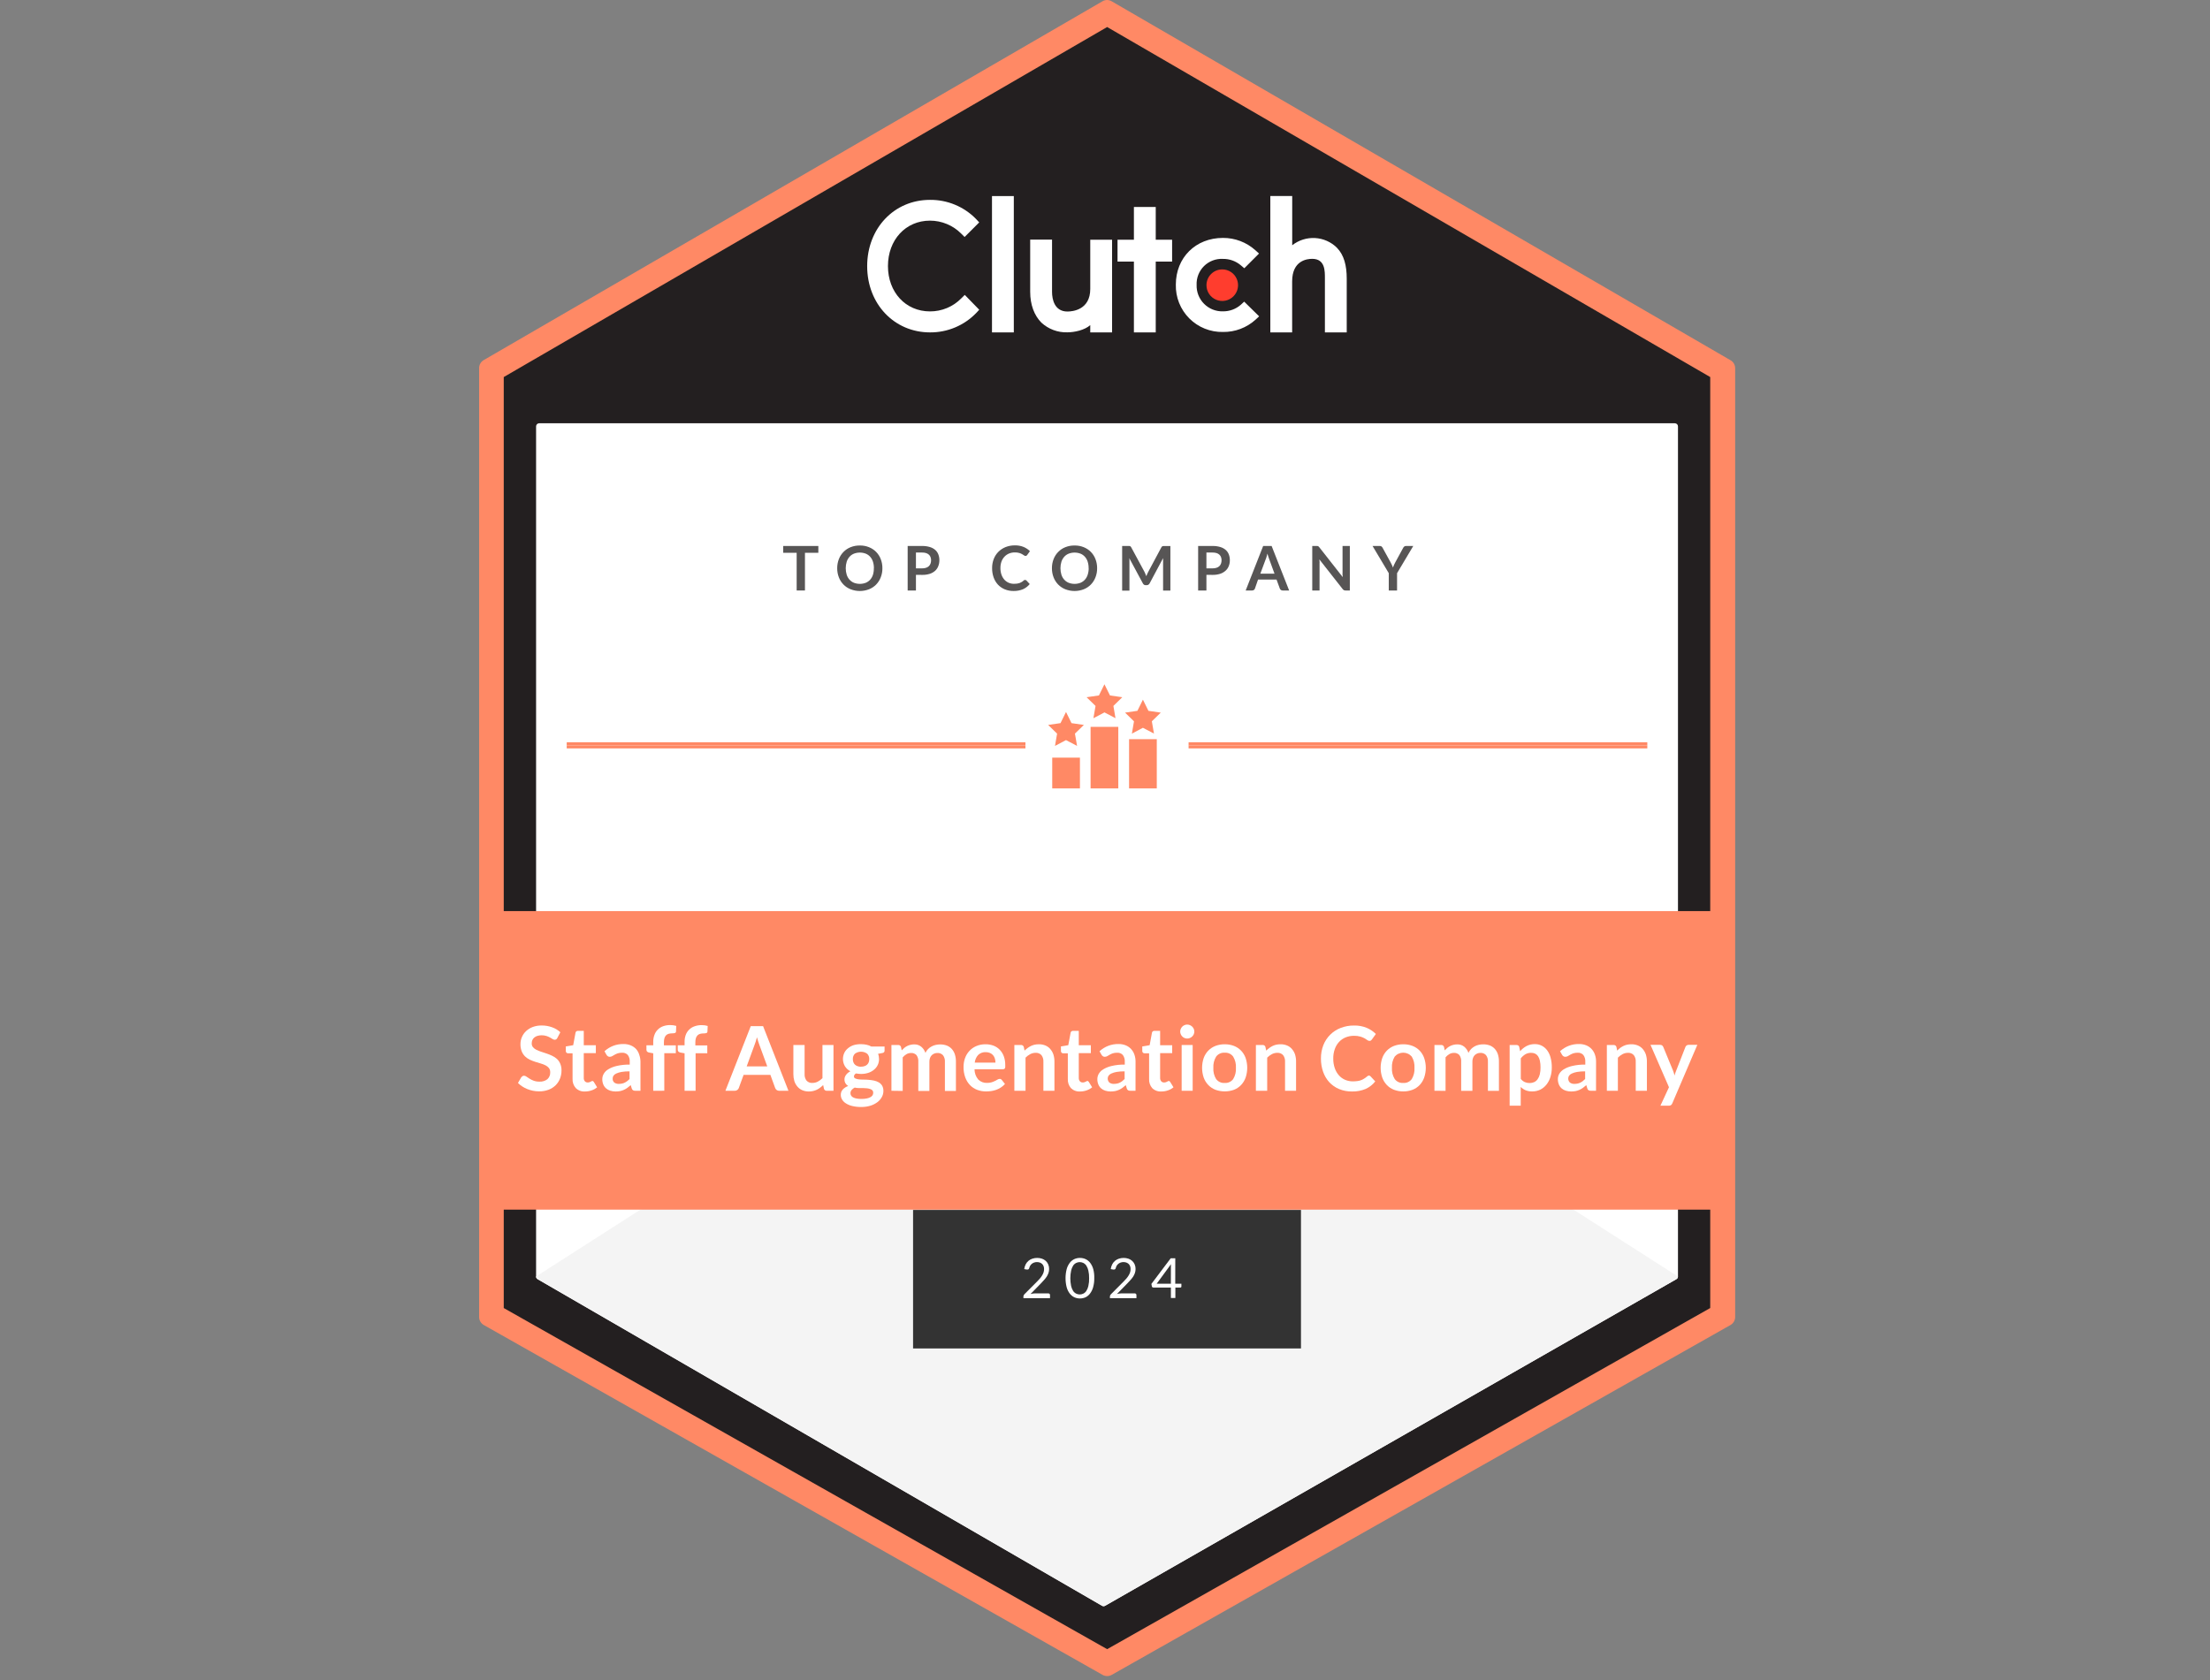 <svg width="284" height="216" viewBox="0 0 284 216" fill="none" xmlns="http://www.w3.org/2000/svg">
<rect x="0" y="0" width="284" height="216" fill="#808080" stroke="none"/>
<g clip-path="url(#clip0_8729_15349)">
<path d="M63.156 169.057V47.558L142.261 1.646L221.361 47.558V169.057L142.261 213.81L63.156 169.057Z" fill="#231F20"/>
<path d="M142.277 3.474L219.775 48.468V168.139L142.277 211.99L64.735 168.139V48.468L142.277 3.474ZM142.277 0C142.067 0 141.861 0.056 141.68 0.162L62.16 46.288C61.978 46.393 61.828 46.545 61.724 46.728C61.621 46.911 61.568 47.118 61.57 47.328V169.29C61.57 169.5 61.626 169.706 61.732 169.888C61.837 170.069 61.989 170.219 62.172 170.323L141.692 215.297C141.871 215.395 142.072 215.447 142.277 215.447C142.481 215.448 142.681 215.396 142.859 215.297L222.379 170.323C222.561 170.219 222.713 170.069 222.819 169.888C222.924 169.706 222.98 169.5 222.98 169.29V47.328C222.979 47.114 222.92 46.904 222.809 46.721C222.698 46.538 222.54 46.388 222.351 46.288L142.851 0.162C142.676 0.06 142.479 0.004 142.277 0Z" fill="#FF8965"/>
<path d="M69.278 54.41H215.235C215.34 54.41 215.44 54.452 215.515 54.526C215.589 54.6 215.631 54.7 215.631 54.805V164.088C215.63 164.157 215.612 164.225 215.577 164.284C215.542 164.344 215.493 164.394 215.433 164.428L142.013 206.415C141.953 206.45 141.885 206.468 141.816 206.468C141.746 206.468 141.678 206.45 141.618 206.415L69.088 164.428C69.029 164.394 68.979 164.344 68.944 164.284C68.909 164.225 68.891 164.157 68.891 164.088V54.805C68.891 54.702 68.931 54.602 69.004 54.528C69.076 54.455 69.175 54.412 69.278 54.41Z" fill="white"/>
<path d="M142.215 117.104L68.883 164.088C68.883 164.157 68.902 164.225 68.936 164.284C68.971 164.344 69.021 164.394 69.081 164.428L141.618 206.411C141.678 206.446 141.746 206.465 141.816 206.465C141.885 206.465 141.953 206.446 142.013 206.411L215.433 164.428C215.493 164.394 215.542 164.344 215.577 164.284C215.612 164.225 215.63 164.157 215.631 164.088L142.215 117.104Z" fill="#F4F4F4"/>
<path d="M222.175 117.116H62.344V155.491H222.175V117.116Z" fill="#FF8965"/>
<path d="M167.184 155.531H117.336V173.334H167.184V155.531Z" fill="#333333"/>
<path d="M127.477 25.201H130.282V42.727H127.477V25.201ZM140.105 37.145C140.105 39.827 137.846 40.045 137.173 40.045C135.5 40.045 135.195 38.462 135.195 37.525V30.799H132.386V37.513C132.386 39.174 132.908 40.547 133.822 41.469C134.726 42.306 135.922 42.755 137.153 42.719C138.083 42.719 139.401 42.43 140.105 41.789V42.727H142.91V30.815H140.105V37.145ZM148.52 26.606H145.715V30.815H143.61V33.628H145.715V42.727H148.52V33.628H150.624V30.815H148.52V26.606ZM159.463 39.166C158.826 39.728 158.004 40.032 157.156 40.021C156.707 40.034 156.26 39.954 155.842 39.788C155.425 39.621 155.046 39.37 154.729 39.051C154.412 38.733 154.164 38.352 153.999 37.934C153.835 37.516 153.758 37.068 153.774 36.619C153.755 36.172 153.831 35.726 153.995 35.309C154.159 34.893 154.408 34.516 154.726 34.201C155.045 33.887 155.426 33.643 155.844 33.484C156.262 33.325 156.709 33.256 157.156 33.28C158.005 33.267 158.83 33.566 159.474 34.118L159.902 34.482L161.793 32.591L161.322 32.164C160.178 31.138 158.693 30.574 157.156 30.582C153.651 30.582 151.103 33.11 151.103 36.587C151.083 37.389 151.225 38.187 151.521 38.932C151.818 39.678 152.263 40.355 152.828 40.924C153.394 41.493 154.069 41.941 154.813 42.241C155.557 42.542 156.354 42.688 157.156 42.672C158.704 42.696 160.203 42.13 161.35 41.089L161.809 40.662L159.886 38.775L159.463 39.166ZM171.81 31.848C171.055 31.102 170.054 30.658 168.994 30.599C167.935 30.54 166.891 30.87 166.058 31.527V25.197H163.245V42.727H166.05V36.172C166.05 33.485 167.957 33.272 168.625 33.272C170.303 33.272 170.259 34.854 170.259 35.788V42.727H173.064V35.804C173.064 34.142 172.716 32.769 171.802 31.848" fill="white"/>
<path d="M157.069 34.629C157.47 34.629 157.862 34.748 158.196 34.971C158.53 35.194 158.79 35.511 158.944 35.882C159.097 36.252 159.137 36.66 159.059 37.054C158.981 37.448 158.788 37.809 158.504 38.093C158.22 38.377 157.858 38.571 157.465 38.649C157.071 38.727 156.663 38.687 156.292 38.533C155.921 38.38 155.604 38.12 155.381 37.786C155.158 37.452 155.039 37.06 155.039 36.658C155.039 36.12 155.253 35.604 155.634 35.223C156.014 34.843 156.53 34.629 157.069 34.629Z" fill="#FF3D2E"/>
<path d="M123.547 38.336C123.022 38.874 122.394 39.302 121.7 39.593C121.006 39.884 120.261 40.032 119.508 40.029C116.383 40.029 114.108 37.572 114.108 34.201C114.108 30.831 116.383 28.362 119.508 28.362C120.256 28.362 120.997 28.51 121.688 28.798C122.379 29.086 123.005 29.508 123.532 30.04L123.959 30.463L125.834 28.588L125.439 28.16C124.668 27.368 123.745 26.741 122.725 26.317C121.705 25.892 120.609 25.68 119.504 25.692C114.899 25.692 111.438 29.351 111.438 34.213C111.438 39.075 114.919 42.727 119.508 42.727C120.614 42.736 121.71 42.52 122.73 42.093C123.75 41.666 124.673 41.036 125.442 40.243L125.838 39.815L123.979 37.908L123.547 38.336Z" fill="white"/>
<path d="M131.776 95.808H72.828V96.203H131.776V95.808Z" fill="#FF8965"/>
<path d="M131.776 95.412H72.828V95.808H131.776V95.412Z" fill="#FF8965"/>
<path d="M211.69 95.808H152.742V96.203H211.69V95.808Z" fill="#FF8965"/>
<path d="M211.69 95.412H152.742V95.808H211.69V95.412Z" fill="#FF8965"/>
<path d="M137.698 92.955L139.285 93.185L138.137 94.3L138.41 95.879L136.99 95.135L135.574 95.883L135.843 94.304L134.695 93.185L136.282 92.955L136.99 91.519L137.698 92.955Z" fill="#FF8965"/>
<path d="M138.779 97.39H135.219V101.346H138.779V97.39Z" fill="#FF8965"/>
<path d="M147.581 91.373L149.167 91.602L148.02 92.718L148.293 94.296L146.873 93.553L145.456 94.3L145.725 92.722L144.578 91.602L146.165 91.373L146.873 89.937L147.581 91.373Z" fill="#FF8965"/>
<path d="M148.654 95.016H145.094V101.346H148.654V95.016Z" fill="#FF8965"/>
<path d="M142.64 89.395L144.222 89.624L143.079 90.74L143.348 92.318L141.931 91.575L140.511 92.322L140.784 90.744L139.633 89.624L141.219 89.395L141.927 87.959L142.64 89.395Z" fill="#FF8965"/>
<path d="M143.709 93.434H140.148V101.346H143.709V93.434Z" fill="#FF8965"/>
<path d="M105.162 70.183V71.058H103.442V75.904H102.377V71.058H100.648V70.183H105.162Z" fill="#575555"/>
<path d="M113.394 73.044C113.399 73.441 113.328 73.836 113.184 74.207C113.053 74.553 112.852 74.87 112.595 75.136C112.336 75.401 112.024 75.608 111.681 75.746C110.917 76.043 110.07 76.043 109.307 75.746C108.962 75.609 108.649 75.402 108.389 75.136C108.13 74.87 107.928 74.554 107.796 74.207C107.653 73.836 107.582 73.441 107.586 73.044C107.583 72.645 107.654 72.249 107.796 71.876C107.93 71.531 108.131 71.216 108.389 70.951C108.649 70.684 108.961 70.475 109.307 70.338C109.684 70.188 110.088 70.114 110.494 70.12C110.9 70.113 111.304 70.188 111.681 70.341C112.024 70.479 112.336 70.686 112.594 70.95C112.853 71.215 113.054 71.53 113.184 71.876C113.328 72.249 113.399 72.645 113.394 73.044ZM112.302 73.044C112.307 72.757 112.265 72.471 112.179 72.197C112.105 71.963 111.983 71.747 111.819 71.564C111.664 71.39 111.47 71.255 111.253 71.168C110.767 70.984 110.229 70.984 109.742 71.168C109.525 71.255 109.33 71.39 109.173 71.564C109.009 71.748 108.886 71.963 108.809 72.197C108.64 72.747 108.64 73.336 108.809 73.886C108.885 74.12 109.009 74.336 109.173 74.519C109.331 74.692 109.525 74.827 109.742 74.915C110.229 75.099 110.767 75.099 111.253 74.915C111.469 74.826 111.662 74.691 111.819 74.519C111.983 74.337 112.106 74.121 112.179 73.886C112.262 73.613 112.301 73.329 112.294 73.044H112.302Z" fill="#575555"/>
<path d="M117.705 73.89V75.904H116.641V70.183H118.504C118.84 70.176 119.175 70.221 119.497 70.318C119.752 70.392 119.988 70.52 120.189 70.694C120.367 70.851 120.502 71.049 120.585 71.271C120.675 71.506 120.719 71.756 120.716 72.007C120.72 72.267 120.673 72.525 120.577 72.767C120.494 72.994 120.358 73.199 120.181 73.364C119.98 73.542 119.745 73.677 119.489 73.76C119.174 73.857 118.846 73.904 118.516 73.898L117.705 73.89ZM117.705 73.059H118.496C118.669 73.064 118.842 73.038 119.006 72.984C119.141 72.943 119.264 72.871 119.366 72.775C119.463 72.682 119.536 72.568 119.58 72.442C119.629 72.302 119.653 72.155 119.651 72.007C119.651 71.872 119.627 71.738 119.58 71.611C119.536 71.49 119.462 71.381 119.366 71.295C119.262 71.202 119.14 71.134 119.006 71.093C118.841 71.044 118.669 71.021 118.496 71.026H117.705V73.059Z" fill="#575555"/>
<path d="M131.757 74.555C131.786 74.554 131.814 74.559 131.84 74.571C131.866 74.583 131.889 74.6 131.908 74.622L132.327 75.077C132.098 75.361 131.805 75.587 131.473 75.738C131.085 75.898 130.669 75.977 130.25 75.967C129.858 75.972 129.469 75.898 129.107 75.75C128.778 75.611 128.481 75.404 128.236 75.144C127.993 74.876 127.806 74.561 127.686 74.219C127.552 73.838 127.487 73.436 127.493 73.032C127.487 72.626 127.56 72.223 127.706 71.845C127.842 71.5 128.046 71.186 128.308 70.923C128.573 70.661 128.89 70.455 129.237 70.318C129.616 70.172 130.019 70.1 130.424 70.104C130.806 70.096 131.185 70.165 131.54 70.306C131.843 70.434 132.12 70.618 132.355 70.848L131.999 71.342C131.978 71.375 131.951 71.403 131.92 71.425C131.878 71.451 131.83 71.463 131.781 71.461C131.713 71.458 131.648 71.433 131.595 71.39C131.518 71.333 131.438 71.282 131.354 71.236C131.237 71.172 131.114 71.12 130.986 71.081C130.801 71.029 130.609 71.005 130.416 71.01C130.163 71.008 129.912 71.055 129.676 71.148C129.457 71.238 129.258 71.373 129.095 71.544C128.921 71.726 128.786 71.941 128.699 72.177C128.604 72.448 128.557 72.733 128.561 73.02C128.557 73.312 128.604 73.602 128.699 73.878C128.781 74.111 128.906 74.326 129.067 74.511C129.221 74.68 129.408 74.815 129.617 74.907C129.832 74.999 130.064 75.046 130.298 75.045C130.43 75.046 130.562 75.038 130.693 75.022C130.803 75.006 130.912 74.981 131.018 74.947C131.116 74.911 131.21 74.866 131.298 74.812C131.392 74.755 131.479 74.689 131.56 74.614L131.643 74.555C131.68 74.547 131.72 74.547 131.757 74.555Z" fill="#575555"/>
<path d="M140.988 73.044C140.993 73.441 140.922 73.836 140.778 74.207C140.647 74.553 140.446 74.87 140.188 75.136C139.929 75.401 139.618 75.608 139.275 75.746C138.511 76.043 137.664 76.043 136.901 75.746C136.555 75.609 136.243 75.402 135.983 75.136C135.724 74.87 135.522 74.554 135.39 74.207C135.247 73.836 135.176 73.441 135.18 73.044C135.177 72.645 135.248 72.249 135.39 71.876C135.523 71.531 135.725 71.216 135.983 70.951C136.243 70.684 136.555 70.475 136.901 70.338C137.278 70.188 137.682 70.114 138.088 70.12C138.494 70.113 138.898 70.188 139.275 70.341C139.618 70.479 139.929 70.686 140.188 70.95C140.447 71.215 140.648 71.53 140.778 71.876C140.921 72.249 140.992 72.645 140.988 73.044ZM139.896 73.044C139.901 72.757 139.859 72.471 139.773 72.197C139.699 71.963 139.576 71.747 139.413 71.564C139.257 71.39 139.064 71.255 138.847 71.168C138.36 70.984 137.823 70.984 137.336 71.168C137.118 71.255 136.924 71.39 136.766 71.564C136.603 71.748 136.479 71.963 136.402 72.197C136.233 72.747 136.233 73.336 136.402 73.886C136.478 74.12 136.602 74.336 136.766 74.519C136.925 74.692 137.119 74.827 137.336 74.915C137.823 75.099 138.36 75.099 138.847 74.915C139.063 74.826 139.256 74.691 139.413 74.519C139.577 74.337 139.7 74.121 139.773 73.886C139.862 73.614 139.906 73.33 139.904 73.044H139.896Z" fill="#575555"/>
<path d="M147.198 73.791C147.234 73.882 147.273 73.973 147.309 74.068C147.348 73.973 147.384 73.878 147.423 73.787C147.463 73.696 147.507 73.605 147.55 73.522L149.243 70.357C149.262 70.323 149.284 70.291 149.311 70.262C149.33 70.238 149.356 70.221 149.386 70.211C149.414 70.198 149.445 70.192 149.477 70.191H150.403V75.912H149.465V72.217C149.465 72.145 149.465 72.07 149.465 71.991C149.465 71.912 149.465 71.825 149.465 71.742L147.736 74.986C147.7 75.055 147.647 75.114 147.582 75.156C147.516 75.199 147.439 75.221 147.36 75.219H147.214C147.147 75.219 147.082 75.201 147.024 75.168C146.959 75.125 146.906 75.067 146.87 74.998L145.117 71.742C145.117 71.829 145.137 71.912 145.141 71.995C145.145 72.078 145.141 72.157 145.141 72.229V75.924H144.203V70.183H145.129C145.162 70.183 145.194 70.19 145.224 70.203C145.253 70.213 145.279 70.231 145.299 70.254C145.326 70.282 145.349 70.314 145.366 70.349L147.075 73.514C147.121 73.604 147.162 73.697 147.198 73.791Z" fill="#575555"/>
<path d="M155.033 73.89V75.904H153.969V70.183H155.832C156.168 70.176 156.503 70.221 156.825 70.318C157.08 70.392 157.316 70.52 157.517 70.694C157.695 70.851 157.831 71.049 157.913 71.271C158.003 71.506 158.047 71.756 158.044 72.007C158.048 72.267 158.001 72.525 157.905 72.767C157.816 72.996 157.674 73.201 157.49 73.364C157.289 73.542 157.053 73.677 156.797 73.76C156.482 73.857 156.154 73.904 155.824 73.898L155.033 73.89ZM155.033 73.059H155.824C155.997 73.064 156.17 73.038 156.335 72.984C156.469 72.943 156.592 72.871 156.695 72.775C156.791 72.682 156.864 72.568 156.908 72.442C156.957 72.302 156.981 72.155 156.979 72.007C156.979 71.872 156.955 71.738 156.908 71.611C156.864 71.49 156.791 71.381 156.695 71.295C156.591 71.202 156.468 71.134 156.335 71.093C156.169 71.044 155.997 71.021 155.824 71.026H155.033V73.059Z" fill="#575555"/>
<path d="M165.664 75.904H164.826C164.744 75.907 164.665 75.882 164.6 75.833C164.542 75.789 164.497 75.73 164.47 75.663L164.042 74.496H161.669L161.265 75.663C161.24 75.728 161.197 75.785 161.142 75.829C161.076 75.879 160.996 75.905 160.913 75.904H160.078L162.325 70.183H163.413L165.664 75.904ZM161.961 73.744H163.785L163.089 71.841C163.057 71.754 163.022 71.655 162.986 71.54C162.95 71.425 162.911 71.303 162.871 71.168C162.836 71.303 162.8 71.425 162.764 71.564C162.729 71.702 162.693 71.781 162.658 71.869L161.961 73.744Z" fill="#575555"/>
<path d="M169.305 70.187C169.335 70.191 169.365 70.199 169.392 70.211C169.418 70.225 169.442 70.243 169.464 70.262C169.493 70.29 169.519 70.321 169.543 70.353L172.546 74.179C172.546 74.084 172.546 73.993 172.526 73.906C172.506 73.819 172.526 73.736 172.526 73.661V70.183H173.463V75.904H172.913C172.842 75.905 172.77 75.891 172.704 75.864C172.64 75.829 172.585 75.78 172.542 75.722L169.551 71.912C169.551 71.995 169.551 72.078 169.57 72.161C169.59 72.244 169.57 72.32 169.57 72.391V75.904H168.633V70.183H169.309L169.305 70.187Z" fill="#575555"/>
<path d="M179.532 73.68V75.904H178.468V73.68L176.383 70.183H177.32C177.4 70.178 177.479 70.202 177.542 70.251C177.598 70.297 177.644 70.355 177.676 70.421L178.725 72.332C178.783 72.435 178.836 72.542 178.883 72.652C178.931 72.755 178.97 72.854 179.006 72.953C179.041 72.85 179.081 72.751 179.124 72.648C179.168 72.545 179.219 72.442 179.279 72.332L180.319 70.421C180.352 70.359 180.397 70.304 180.45 70.258C180.512 70.207 180.591 70.18 180.671 70.183H181.613L179.532 73.68Z" fill="#575555"/>
<path d="M71.623 133.423C71.591 133.495 71.54 133.557 71.476 133.601C71.417 133.638 71.348 133.656 71.278 133.653C71.186 133.648 71.097 133.618 71.021 133.566L70.685 133.368C70.539 133.288 70.385 133.221 70.226 133.17C70.027 133.106 69.818 133.076 69.609 133.079C69.42 133.076 69.232 133.103 69.051 133.158C68.907 133.204 68.772 133.276 68.655 133.372C68.547 133.459 68.463 133.572 68.41 133.7C68.355 133.834 68.328 133.979 68.331 134.124C68.323 134.3 68.381 134.474 68.493 134.61C68.612 134.749 68.759 134.863 68.924 134.943C69.123 135.042 69.329 135.126 69.541 135.192C69.771 135.263 70.004 135.342 70.242 135.425C70.483 135.504 70.718 135.599 70.946 135.71C71.169 135.811 71.376 135.944 71.559 136.106C71.743 136.279 71.89 136.487 71.99 136.719C72.108 136.996 72.165 137.296 72.157 137.597C72.16 137.957 72.094 138.314 71.963 138.649C71.837 138.97 71.646 139.261 71.401 139.504C71.143 139.755 70.836 139.95 70.499 140.078C70.108 140.223 69.693 140.294 69.276 140.287C69.011 140.288 68.746 140.261 68.485 140.208C68.232 140.157 67.985 140.083 67.745 139.987C67.524 139.897 67.312 139.785 67.112 139.654C66.912 139.527 66.728 139.377 66.562 139.207L66.994 138.467C67.037 138.415 67.09 138.369 67.148 138.333C67.207 138.296 67.276 138.277 67.346 138.278C67.459 138.284 67.566 138.326 67.654 138.396C67.765 138.475 67.897 138.562 68.05 138.657C68.219 138.762 68.398 138.849 68.584 138.919C68.82 139.003 69.07 139.043 69.32 139.037C69.688 139.06 70.052 138.949 70.345 138.725C70.467 138.611 70.562 138.471 70.625 138.316C70.687 138.161 70.714 137.994 70.705 137.827C70.712 137.635 70.655 137.447 70.543 137.292C70.424 137.147 70.275 137.028 70.107 136.944C69.911 136.845 69.706 136.765 69.494 136.707C69.265 136.644 69.031 136.572 68.794 136.493C68.555 136.418 68.321 136.326 68.094 136.22C67.868 136.115 67.66 135.973 67.48 135.801C67.294 135.618 67.147 135.398 67.049 135.156C66.93 134.851 66.873 134.526 66.883 134.199C66.883 133.895 66.945 133.595 67.065 133.317C67.186 133.029 67.365 132.769 67.591 132.553C67.839 132.322 68.129 132.141 68.446 132.019C68.814 131.882 69.204 131.815 69.597 131.821C70.058 131.815 70.516 131.893 70.95 132.051C71.343 132.187 71.703 132.406 72.006 132.691L71.623 133.423Z" fill="white"/>
<path d="M75.181 140.303C74.963 140.319 74.745 140.288 74.54 140.213C74.336 140.138 74.149 140.02 73.994 139.868C73.704 139.543 73.555 139.116 73.578 138.681V135.393H72.993C72.92 135.395 72.849 135.368 72.795 135.318C72.766 135.29 72.743 135.255 72.729 135.217C72.714 135.179 72.709 135.137 72.712 135.097V134.511L73.661 134.353L73.958 132.747C73.971 132.676 74.009 132.613 74.065 132.569C74.127 132.527 74.2 132.506 74.275 132.509H75.018V134.361H76.569V135.37H75.018V138.558C75.009 138.714 75.059 138.868 75.157 138.99C75.203 139.041 75.26 139.081 75.323 139.108C75.387 139.135 75.456 139.147 75.525 139.144C75.6 139.147 75.675 139.136 75.746 139.112C75.799 139.094 75.85 139.073 75.901 139.049L76.019 138.982C76.05 138.962 76.086 138.951 76.122 138.95C76.159 138.95 76.195 138.961 76.225 138.982C76.259 139.009 76.288 139.041 76.312 139.077L76.735 139.765C76.525 139.941 76.284 140.076 76.023 140.161C75.752 140.255 75.467 140.303 75.181 140.303Z" fill="white"/>
<path d="M82.305 140.212H81.668C81.56 140.218 81.452 140.197 81.355 140.149C81.268 140.094 81.205 140.008 81.181 139.908L81.054 139.488C80.914 139.613 80.768 139.731 80.615 139.84C80.477 139.94 80.328 140.024 80.172 140.093C80.016 140.164 79.853 140.218 79.685 140.252C79.496 140.286 79.304 140.303 79.112 140.303C78.878 140.305 78.646 140.27 78.423 140.2C78.223 140.14 78.038 140.038 77.881 139.9C77.726 139.761 77.604 139.59 77.525 139.397C77.437 139.176 77.394 138.939 77.399 138.701C77.401 138.47 77.463 138.244 77.577 138.044C77.716 137.8 77.916 137.597 78.158 137.455C78.495 137.255 78.861 137.11 79.242 137.023C79.793 136.895 80.358 136.837 80.924 136.849V136.489C80.948 136.175 80.86 135.862 80.674 135.607C80.582 135.509 80.468 135.433 80.342 135.383C80.216 135.334 80.081 135.313 79.947 135.322C79.752 135.318 79.559 135.345 79.373 135.401C79.236 135.451 79.104 135.511 78.977 135.583L78.665 135.765C78.569 135.818 78.461 135.845 78.352 135.845C78.263 135.848 78.175 135.822 78.103 135.769C78.036 135.721 77.979 135.659 77.937 135.587L77.68 135.132C78.346 134.518 79.223 134.185 80.129 134.203C80.444 134.198 80.757 134.256 81.05 134.373C81.316 134.481 81.555 134.646 81.751 134.855C81.932 135.064 82.067 135.31 82.146 135.575C82.251 135.869 82.304 136.178 82.305 136.489V140.212ZM79.535 139.326C79.668 139.327 79.801 139.314 79.931 139.286C80.051 139.264 80.166 139.224 80.275 139.168C80.388 139.116 80.494 139.051 80.591 138.974C80.702 138.892 80.805 138.801 80.9 138.701V137.716C80.553 137.71 80.206 137.735 79.864 137.791C79.633 137.83 79.409 137.898 79.195 137.993C79.051 138.053 78.926 138.151 78.835 138.278C78.767 138.383 78.731 138.505 78.732 138.63C78.722 138.73 78.737 138.831 78.775 138.924C78.812 139.017 78.873 139.099 78.95 139.164C79.126 139.284 79.338 139.342 79.551 139.326H79.535Z" fill="white"/>
<path d="M83.945 140.212V135.394L83.435 135.303C83.338 135.29 83.246 135.25 83.17 135.188C83.136 135.158 83.11 135.12 83.093 135.079C83.075 135.037 83.068 134.992 83.071 134.946V134.369H83.945V133.934C83.94 133.625 83.993 133.318 84.1 133.028C84.192 132.77 84.34 132.536 84.535 132.343C84.732 132.151 84.968 132.004 85.227 131.912C85.522 131.81 85.833 131.76 86.145 131.766C86.401 131.764 86.655 131.8 86.901 131.872L86.873 132.585C86.874 132.631 86.86 132.677 86.832 132.715C86.804 132.752 86.764 132.779 86.719 132.79C86.61 132.819 86.498 132.832 86.386 132.83C86.234 132.828 86.082 132.847 85.935 132.885C85.808 132.917 85.692 132.983 85.599 133.075C85.502 133.175 85.43 133.298 85.389 133.431C85.338 133.608 85.314 133.793 85.318 133.977V134.373H86.849V135.382H85.366V140.208L83.945 140.212Z" fill="white"/>
<path d="M87.973 140.212V135.394L87.462 135.303C87.364 135.29 87.271 135.25 87.193 135.188C87.159 135.158 87.133 135.12 87.116 135.079C87.099 135.037 87.091 134.992 87.094 134.946V134.369H87.973V133.934C87.968 133.625 88.019 133.318 88.123 133.028C88.218 132.769 88.37 132.535 88.568 132.343C88.766 132.151 89.005 132.007 89.266 131.92C89.561 131.818 89.872 131.768 90.184 131.774C90.441 131.771 90.697 131.807 90.944 131.88L90.912 132.592C90.914 132.639 90.899 132.685 90.871 132.722C90.843 132.76 90.803 132.787 90.758 132.798C90.65 132.827 90.538 132.84 90.425 132.838C90.273 132.836 90.122 132.855 89.975 132.893C89.848 132.927 89.732 132.992 89.638 133.083C89.542 133.184 89.471 133.306 89.429 133.439C89.377 133.616 89.353 133.801 89.357 133.985V134.381H90.892V135.39H89.389V140.216L87.973 140.212Z" fill="white"/>
<path d="M101.321 140.212H100.134C100.015 140.216 99.898 140.18 99.802 140.109C99.719 140.044 99.655 139.958 99.616 139.86L98.999 138.167H95.557L94.94 139.86C94.903 139.956 94.84 140.04 94.758 140.101C94.663 140.175 94.546 140.214 94.425 140.212H93.219L96.479 131.904H98.061L101.321 140.212ZM95.953 137.079H98.599L97.586 134.309C97.543 134.187 97.492 134.044 97.436 133.878C97.381 133.712 97.325 133.53 97.274 133.336C97.219 133.53 97.167 133.712 97.116 133.882C97.064 134.052 97.013 134.195 96.961 134.321L95.953 137.079Z" fill="white"/>
<path d="M103.397 134.325V138.072C103.378 138.371 103.467 138.667 103.646 138.907C103.741 139.009 103.857 139.089 103.986 139.141C104.116 139.192 104.255 139.214 104.394 139.203C104.633 139.204 104.869 139.149 105.083 139.041C105.307 138.922 105.512 138.77 105.692 138.59V134.325H107.108V140.212H106.242C106.161 140.217 106.08 140.194 106.015 140.147C105.949 140.099 105.902 140.03 105.882 139.951L105.783 139.48C105.659 139.601 105.527 139.714 105.387 139.817C105.259 139.918 105.12 140.005 104.972 140.074C104.82 140.147 104.661 140.202 104.497 140.24C104.317 140.284 104.132 140.305 103.947 140.303C103.655 140.309 103.365 140.252 103.097 140.137C102.857 140.034 102.644 139.877 102.475 139.678C102.298 139.471 102.163 139.23 102.08 138.97C101.993 138.676 101.951 138.371 101.953 138.064V134.325H103.397Z" fill="white"/>
<path d="M110.659 134.222C110.898 134.221 111.137 134.246 111.371 134.298C111.584 134.345 111.789 134.422 111.98 134.527H113.673V135.053C113.676 135.091 113.671 135.128 113.658 135.163C113.646 135.199 113.627 135.231 113.602 135.259C113.539 135.32 113.456 135.357 113.369 135.362L112.838 135.461C112.879 135.563 112.91 135.669 112.929 135.777C112.95 135.892 112.961 136.009 112.961 136.125C112.967 136.392 112.91 136.656 112.796 136.897C112.682 137.138 112.514 137.349 112.304 137.514C112.089 137.692 111.842 137.826 111.576 137.91C111.28 138.004 110.97 138.051 110.659 138.048C110.442 138.047 110.226 138.026 110.014 137.985C109.938 138.017 109.873 138.069 109.824 138.135C109.776 138.201 109.745 138.279 109.737 138.361C109.735 138.415 109.749 138.469 109.778 138.516C109.807 138.562 109.849 138.599 109.899 138.622C110.035 138.685 110.181 138.725 110.33 138.74C110.531 138.766 110.733 138.777 110.935 138.776C111.161 138.776 111.394 138.776 111.632 138.804C111.864 138.823 112.096 138.856 112.324 138.903C112.536 138.948 112.74 139.026 112.929 139.132C113.106 139.235 113.254 139.381 113.361 139.555C113.476 139.766 113.532 140.004 113.523 140.244C113.523 140.509 113.456 140.771 113.329 141.003C113.193 141.259 113.004 141.483 112.775 141.66C112.505 141.863 112.203 142.02 111.881 142.123C111.497 142.242 111.096 142.301 110.694 142.297C110.295 142.305 109.896 142.261 109.507 142.167C109.218 142.1 108.942 141.984 108.692 141.822C108.493 141.698 108.326 141.529 108.206 141.328C108.102 141.15 108.047 140.948 108.047 140.742C108.039 140.487 108.13 140.239 108.301 140.05C108.493 139.845 108.732 139.691 108.997 139.599C108.855 139.516 108.737 139.399 108.653 139.259C108.56 139.101 108.514 138.92 108.522 138.737C108.522 138.644 108.536 138.552 108.566 138.464C108.6 138.365 108.648 138.272 108.708 138.187C108.776 138.09 108.856 138.003 108.945 137.926C109.049 137.839 109.162 137.765 109.282 137.704C108.996 137.556 108.754 137.335 108.581 137.063C108.428 136.803 108.34 136.51 108.326 136.208C108.313 135.907 108.373 135.607 108.502 135.334C108.616 135.099 108.783 134.893 108.989 134.733C109.207 134.553 109.458 134.419 109.729 134.337C110.031 134.253 110.345 134.214 110.659 134.222ZM112.213 140.446C112.216 140.393 112.209 140.34 112.191 140.291C112.173 140.241 112.146 140.196 112.11 140.157C112.032 140.078 111.936 140.019 111.83 139.987C111.701 139.942 111.569 139.912 111.434 139.896C111.267 139.875 111.099 139.864 110.931 139.864H110.378C110.194 139.865 110.01 139.844 109.832 139.801C109.681 139.879 109.547 139.985 109.436 140.113C109.339 140.231 109.287 140.38 109.29 140.533C109.29 140.634 109.317 140.734 109.369 140.821C109.428 140.92 109.513 141.001 109.614 141.055C109.751 141.128 109.9 141.179 110.053 141.205C110.271 141.245 110.492 141.263 110.714 141.261C110.942 141.265 111.171 141.243 111.394 141.197C111.561 141.167 111.721 141.109 111.869 141.027C111.98 140.966 112.074 140.878 112.142 140.77C112.194 140.67 112.218 140.558 112.213 140.446ZM110.659 137.114C110.815 137.117 110.97 137.092 111.117 137.039C111.239 136.999 111.35 136.932 111.442 136.842C111.531 136.757 111.598 136.652 111.64 136.537C111.685 136.41 111.706 136.276 111.703 136.141C111.71 136.014 111.69 135.887 111.645 135.768C111.6 135.649 111.531 135.54 111.442 135.449C111.213 135.28 110.935 135.189 110.651 135.189C110.366 135.189 110.089 135.28 109.859 135.449C109.77 135.54 109.701 135.649 109.656 135.768C109.611 135.887 109.592 136.014 109.598 136.141C109.595 136.276 109.616 136.41 109.662 136.537C109.704 136.653 109.772 136.758 109.859 136.845C109.952 136.934 110.063 137.002 110.184 137.043C110.336 137.099 110.497 137.127 110.659 137.126V137.114Z" fill="white"/>
<path d="M114.555 140.212V134.325H115.421C115.502 134.32 115.583 134.342 115.649 134.389C115.715 134.436 115.763 134.504 115.785 134.583L115.876 135.018C115.976 134.906 116.085 134.801 116.2 134.705C116.429 134.513 116.701 134.377 116.992 134.31C117.149 134.269 117.312 134.249 117.474 134.25C117.805 134.236 118.13 134.343 118.388 134.551C118.636 134.761 118.821 135.035 118.926 135.342C119.011 135.156 119.128 134.986 119.27 134.84C119.405 134.708 119.558 134.597 119.725 134.511C119.89 134.422 120.065 134.357 120.248 134.317C120.432 134.275 120.62 134.253 120.809 134.254C121.105 134.249 121.399 134.298 121.676 134.401C121.919 134.497 122.137 134.647 122.313 134.84C122.491 135.042 122.625 135.279 122.708 135.536C122.803 135.843 122.849 136.164 122.843 136.485V140.232H121.427V136.485C121.449 136.182 121.361 135.881 121.177 135.639C121.086 135.541 120.974 135.464 120.85 135.415C120.725 135.366 120.591 135.345 120.457 135.354C120.322 135.353 120.187 135.378 120.062 135.429C119.939 135.477 119.827 135.55 119.733 135.643C119.636 135.744 119.561 135.864 119.512 135.995C119.455 136.152 119.428 136.318 119.433 136.485V140.232H118.008V136.485C118.035 136.179 117.951 135.873 117.771 135.623C117.68 135.53 117.57 135.457 117.449 135.411C117.327 135.364 117.197 135.345 117.067 135.354C116.867 135.354 116.671 135.406 116.497 135.504C116.309 135.614 116.142 135.756 116.003 135.924V140.232L114.555 140.212Z" fill="white"/>
<path d="M126.65 134.234C126.999 134.231 127.347 134.291 127.674 134.412C127.972 134.526 128.242 134.703 128.466 134.931C128.699 135.17 128.878 135.456 128.992 135.769C129.124 136.132 129.188 136.515 129.182 136.901C129.189 136.989 129.189 137.078 129.182 137.166C129.177 137.224 129.159 137.281 129.13 137.332C129.107 137.371 129.073 137.401 129.031 137.419C128.979 137.438 128.924 137.447 128.869 137.447H125.233C125.232 137.934 125.404 138.405 125.72 138.776C125.868 138.92 126.045 139.031 126.238 139.104C126.431 139.177 126.637 139.209 126.844 139.199C127.044 139.205 127.245 139.178 127.437 139.12C127.588 139.073 127.735 139.014 127.876 138.942C127.999 138.879 128.11 138.82 128.201 138.764C128.283 138.716 128.377 138.688 128.473 138.685C128.524 138.684 128.574 138.695 128.618 138.718C128.663 138.741 128.702 138.774 128.731 138.816L129.146 139.334C128.993 139.513 128.815 139.667 128.616 139.793C128.426 139.917 128.221 140.018 128.007 140.094C127.796 140.168 127.579 140.221 127.358 140.252C127.145 140.28 126.931 140.294 126.717 140.295C126.328 140.299 125.942 140.23 125.578 140.094C125.232 139.962 124.918 139.757 124.66 139.492C124.389 139.209 124.18 138.872 124.046 138.503C123.889 138.067 123.812 137.606 123.821 137.142C123.82 136.755 123.885 136.371 124.015 136.007C124.138 135.665 124.329 135.351 124.577 135.085C124.826 134.817 125.129 134.605 125.467 134.464C125.841 134.305 126.244 134.227 126.65 134.234ZM126.677 135.247C126.5 135.237 126.323 135.264 126.157 135.324C125.99 135.385 125.838 135.478 125.708 135.599C125.456 135.874 125.299 136.222 125.261 136.592H127.924C127.925 136.415 127.9 136.239 127.848 136.07C127.801 135.914 127.723 135.769 127.619 135.643C127.511 135.517 127.376 135.419 127.223 135.354C127.051 135.28 126.865 135.243 126.677 135.247Z" fill="white"/>
<path d="M130.352 140.212V134.325H131.202C131.283 134.32 131.364 134.342 131.43 134.389C131.496 134.436 131.544 134.504 131.566 134.582L131.661 135.049C131.785 134.928 131.917 134.816 132.057 134.713C132.189 134.616 132.33 134.53 132.476 134.456C132.628 134.383 132.787 134.327 132.951 134.29C133.132 134.252 133.316 134.233 133.501 134.234C133.794 134.228 134.085 134.283 134.355 134.397C134.596 134.498 134.809 134.655 134.976 134.855C135.154 135.062 135.288 135.301 135.372 135.56C135.462 135.853 135.506 136.159 135.503 136.466V140.212H134.082V136.466C134.101 136.167 134.013 135.871 133.833 135.631C133.739 135.528 133.623 135.448 133.493 135.397C133.364 135.345 133.224 135.324 133.085 135.334C132.846 135.333 132.609 135.39 132.397 135.5C132.172 135.62 131.966 135.773 131.788 135.955V140.212H130.352Z" fill="white"/>
<path d="M138.806 140.303C138.588 140.318 138.37 140.287 138.166 140.212C137.961 140.137 137.775 140.02 137.619 139.868C137.338 139.539 137.196 139.113 137.223 138.681V135.394H136.618C136.545 135.395 136.474 135.368 136.42 135.318C136.391 135.29 136.368 135.255 136.354 135.217C136.339 135.179 136.334 135.138 136.337 135.097V134.511L137.282 134.353L137.583 132.747C137.594 132.676 137.633 132.612 137.69 132.569C137.75 132.527 137.822 132.507 137.896 132.509H138.631V134.361H140.182V135.37H138.631V138.558C138.622 138.714 138.672 138.868 138.77 138.99C138.816 139.041 138.873 139.081 138.937 139.108C139 139.135 139.069 139.147 139.138 139.144C139.212 139.147 139.286 139.136 139.355 139.112L139.514 139.049L139.628 138.982C139.66 138.963 139.695 138.952 139.731 138.95C139.769 138.949 139.807 138.96 139.838 138.982C139.87 139.009 139.899 139.041 139.921 139.077L140.348 139.765C140.138 139.94 139.896 140.074 139.636 140.161C139.369 140.254 139.088 140.302 138.806 140.303Z" fill="white"/>
<path d="M145.922 140.212H145.285C145.176 140.218 145.067 140.196 144.968 140.149C144.925 140.122 144.887 140.087 144.858 140.046C144.829 140.004 144.808 139.957 144.798 139.907L144.671 139.488C144.531 139.613 144.385 139.731 144.232 139.84C144.094 139.94 143.945 140.024 143.789 140.093C143.632 140.165 143.468 140.218 143.299 140.252C143.109 140.286 142.917 140.303 142.725 140.303C142.492 140.305 142.259 140.27 142.037 140.2C141.837 140.14 141.652 140.037 141.495 139.9C141.34 139.761 141.22 139.589 141.143 139.397C141.054 139.176 141.011 138.939 141.016 138.701C141.019 138.471 141.079 138.245 141.19 138.044C141.332 137.801 141.534 137.598 141.776 137.455C142.112 137.254 142.478 137.109 142.86 137.023C143.41 136.895 143.975 136.836 144.541 136.849V136.489C144.564 136.174 144.475 135.862 144.288 135.607C144.196 135.509 144.083 135.433 143.958 135.383C143.833 135.334 143.698 135.313 143.564 135.322C143.37 135.318 143.176 135.345 142.99 135.401C142.853 135.45 142.72 135.511 142.594 135.583L142.282 135.765C142.185 135.818 142.076 135.845 141.965 135.844C141.878 135.847 141.791 135.821 141.72 135.769C141.653 135.721 141.596 135.659 141.554 135.587L141.297 135.132C141.962 134.518 142.84 134.184 143.746 134.203C144.061 134.198 144.374 134.256 144.668 134.373C144.926 134.479 145.16 134.64 145.352 134.844C145.542 135.052 145.688 135.297 145.779 135.564C145.88 135.859 145.929 136.169 145.926 136.481L145.922 140.212ZM143.152 139.326C143.285 139.327 143.418 139.314 143.548 139.286C143.669 139.264 143.786 139.224 143.896 139.168C144.008 139.115 144.115 139.05 144.213 138.974C144.322 138.891 144.425 138.8 144.521 138.701V137.716C144.174 137.71 143.827 137.735 143.485 137.791C143.254 137.83 143.029 137.897 142.816 137.993C142.671 138.052 142.547 138.15 142.456 138.278C142.37 138.416 142.334 138.58 142.355 138.741C142.376 138.903 142.452 139.052 142.571 139.164C142.746 139.284 142.956 139.341 143.168 139.326H143.152Z" fill="white"/>
<path d="M149.251 140.303C149.033 140.319 148.815 140.288 148.61 140.213C148.406 140.138 148.219 140.02 148.064 139.868C147.781 139.54 147.639 139.113 147.668 138.681V135.393H147.075C147.036 135.395 146.997 135.388 146.961 135.373C146.925 135.358 146.893 135.336 146.866 135.308C146.839 135.28 146.819 135.247 146.806 135.211C146.792 135.174 146.787 135.135 146.79 135.097V134.511L147.739 134.353L148.036 132.747C148.049 132.676 148.087 132.613 148.143 132.569C148.205 132.528 148.278 132.507 148.352 132.509H149.084V134.361H150.635V135.37H149.084V138.558C149.075 138.714 149.125 138.868 149.223 138.99C149.269 139.041 149.326 139.081 149.389 139.108C149.453 139.135 149.522 139.147 149.591 139.144C149.666 139.147 149.741 139.136 149.812 139.112C149.865 139.094 149.916 139.073 149.967 139.049L150.085 138.982C150.116 138.962 150.152 138.951 150.188 138.95C150.225 138.949 150.261 138.96 150.291 138.982C150.325 139.009 150.354 139.041 150.378 139.077L150.801 139.765C150.592 139.941 150.35 140.076 150.089 140.161C149.82 140.255 149.536 140.303 149.251 140.303Z" fill="white"/>
<path d="M153.48 132.608C153.48 132.727 153.454 132.844 153.405 132.952C153.357 133.057 153.29 133.153 153.207 133.233C153.123 133.316 153.023 133.382 152.914 133.427C152.803 133.475 152.683 133.499 152.562 133.498C152.442 133.499 152.324 133.475 152.214 133.427C152.107 133.383 152.01 133.317 151.929 133.233C151.849 133.152 151.785 133.057 151.739 132.952C151.689 132.845 151.663 132.727 151.664 132.608C151.663 132.486 151.688 132.364 151.739 132.252C151.784 132.146 151.848 132.049 151.929 131.967C152.011 131.885 152.108 131.819 152.214 131.774C152.324 131.726 152.442 131.701 152.562 131.702C152.683 131.701 152.803 131.726 152.914 131.774C153.023 131.82 153.122 131.886 153.207 131.967C153.29 132.049 153.358 132.146 153.405 132.252C153.454 132.365 153.48 132.486 153.48 132.608ZM153.266 134.325V140.212H151.85V134.325H153.266Z" fill="white"/>
<path d="M157.385 134.234C157.79 134.23 158.192 134.301 158.572 134.444C158.916 134.578 159.227 134.785 159.485 135.049C159.746 135.321 159.945 135.644 160.071 135.999C160.346 136.816 160.346 137.701 160.071 138.519C159.944 138.875 159.745 139.201 159.485 139.476C159.229 139.743 158.917 139.951 158.572 140.086C157.804 140.36 156.965 140.36 156.198 140.086C155.85 139.952 155.535 139.744 155.276 139.476C155.014 139.202 154.812 138.876 154.683 138.519C154.408 137.701 154.408 136.816 154.683 135.999C154.811 135.644 155.013 135.32 155.276 135.049C155.536 134.784 155.851 134.577 156.198 134.444C156.577 134.301 156.98 134.23 157.385 134.234ZM157.385 139.207C157.592 139.222 157.8 139.185 157.99 139.098C158.179 139.012 158.344 138.879 158.469 138.713C158.734 138.28 158.858 137.775 158.825 137.269C158.858 136.76 158.734 136.253 158.469 135.817C158.345 135.649 158.18 135.516 157.991 135.428C157.801 135.341 157.593 135.303 157.385 135.318C157.173 135.302 156.961 135.34 156.768 135.428C156.575 135.516 156.408 135.651 156.281 135.821C156.016 136.255 155.892 136.761 155.925 137.269C155.892 137.774 156.016 138.277 156.281 138.709C156.409 138.877 156.576 139.011 156.769 139.099C156.962 139.186 157.174 139.223 157.385 139.207Z" fill="white"/>
<path d="M161.391 140.212V134.325H162.257C162.338 134.32 162.417 134.342 162.483 134.389C162.549 134.436 162.596 134.504 162.617 134.582L162.716 135.049C162.84 134.928 162.972 134.816 163.112 134.713C163.244 134.615 163.384 134.529 163.531 134.456C163.681 134.383 163.839 134.328 164.002 134.29C164.184 134.252 164.37 134.233 164.556 134.234C164.849 134.228 165.14 134.283 165.41 134.397C165.651 134.498 165.864 134.655 166.031 134.855C166.209 135.062 166.343 135.301 166.427 135.56C166.515 135.853 166.558 136.159 166.553 136.466V140.212H165.137V136.466C165.156 136.167 165.068 135.871 164.888 135.631C164.794 135.528 164.678 135.448 164.548 135.397C164.419 135.345 164.279 135.324 164.14 135.334C163.901 135.333 163.664 135.39 163.452 135.5C163.226 135.62 163.021 135.773 162.843 135.955V140.212H161.391Z" fill="white"/>
<path d="M175.902 138.254C175.944 138.253 175.984 138.262 176.022 138.279C176.06 138.296 176.093 138.321 176.12 138.353L176.729 139.009C176.403 139.422 175.984 139.751 175.507 139.971C174.947 140.206 174.345 140.319 173.738 140.303C173.169 140.312 172.603 140.204 172.077 139.987C171.599 139.787 171.17 139.488 170.818 139.108C170.467 138.72 170.197 138.263 170.027 137.767C169.837 137.219 169.744 136.642 169.75 136.062C169.744 135.477 169.848 134.895 170.059 134.349C170.255 133.848 170.553 133.392 170.933 133.012C171.315 132.629 171.774 132.332 172.278 132.138C172.829 131.923 173.416 131.817 174.007 131.825C174.56 131.812 175.109 131.912 175.621 132.118C176.063 132.304 176.466 132.573 176.808 132.909L176.294 133.625C176.262 133.672 176.222 133.714 176.175 133.748C176.117 133.786 176.047 133.804 175.977 133.799C175.879 133.795 175.785 133.759 175.708 133.696C175.597 133.614 175.481 133.539 175.36 133.471C175.189 133.379 175.009 133.304 174.822 133.249C174.555 133.173 174.277 133.138 173.999 133.146C173.631 133.142 173.265 133.211 172.923 133.348C172.603 133.478 172.316 133.677 172.081 133.93C171.836 134.196 171.649 134.51 171.531 134.851C171.392 135.243 171.325 135.655 171.333 136.07C171.325 136.494 171.392 136.916 171.531 137.316C171.646 137.654 171.828 137.966 172.065 138.234C172.283 138.48 172.554 138.674 172.856 138.804C173.167 138.936 173.503 139.004 173.841 139.002C174.033 139.003 174.225 138.991 174.415 138.966C174.574 138.949 174.731 138.913 174.882 138.859C175.02 138.809 175.153 138.744 175.277 138.665C175.418 138.582 175.551 138.485 175.673 138.376C175.708 138.343 175.748 138.315 175.791 138.293C175.826 138.274 175.863 138.26 175.902 138.254Z" fill="white"/>
<path d="M180.33 134.234C180.735 134.23 181.137 134.301 181.516 134.444C181.862 134.577 182.175 134.784 182.434 135.049C182.693 135.321 182.892 135.645 183.016 135.999C183.295 136.816 183.295 137.702 183.016 138.519C182.891 138.875 182.693 139.201 182.434 139.476C182.177 139.744 181.863 139.952 181.516 140.086C181.137 140.228 180.735 140.299 180.33 140.295C179.924 140.298 179.522 140.227 179.143 140.086C178.795 139.952 178.48 139.744 178.221 139.476C177.96 139.201 177.759 138.875 177.631 138.519C177.352 137.702 177.352 136.816 177.631 135.999C177.759 135.644 177.959 135.321 178.221 135.049C178.481 134.784 178.796 134.577 179.143 134.444C179.522 134.302 179.924 134.231 180.33 134.234ZM180.33 139.207C180.538 139.222 180.746 139.185 180.936 139.098C181.127 139.012 181.292 138.879 181.418 138.713C181.68 138.279 181.802 137.775 181.77 137.269C181.802 136.76 181.679 136.254 181.418 135.817C181.282 135.659 181.114 135.533 180.925 135.447C180.737 135.36 180.531 135.315 180.324 135.315C180.116 135.315 179.911 135.36 179.722 135.447C179.533 135.533 179.365 135.659 179.23 135.817C178.965 136.251 178.841 136.757 178.874 137.265C178.841 137.77 178.965 138.273 179.23 138.705C179.356 138.874 179.523 139.009 179.715 139.097C179.907 139.185 180.119 139.223 180.33 139.207Z" fill="white"/>
<path d="M184.336 140.212V134.325H185.202C185.283 134.32 185.364 134.342 185.43 134.389C185.497 134.436 185.545 134.504 185.566 134.582L185.657 135.018C185.758 134.906 185.866 134.801 185.982 134.705C186.211 134.513 186.482 134.377 186.773 134.309C186.931 134.269 187.093 134.249 187.256 134.25C187.587 134.236 187.912 134.343 188.17 134.551C188.417 134.761 188.603 135.035 188.708 135.342C188.792 135.156 188.909 134.986 189.052 134.84C189.185 134.704 189.339 134.589 189.507 134.499C189.671 134.41 189.847 134.345 190.029 134.306C190.213 134.263 190.402 134.242 190.591 134.242C190.886 134.237 191.18 134.286 191.457 134.389C191.7 134.485 191.918 134.635 192.094 134.828C192.272 135.03 192.407 135.267 192.49 135.524C192.584 135.831 192.63 136.152 192.624 136.474V140.22H191.208V136.474C191.23 136.17 191.142 135.869 190.959 135.627C190.867 135.529 190.755 135.452 190.631 135.403C190.506 135.354 190.372 135.333 190.239 135.342C190.103 135.341 189.969 135.366 189.843 135.417C189.72 135.465 189.608 135.538 189.515 135.631C189.418 135.732 189.342 135.852 189.293 135.983C189.236 136.14 189.21 136.307 189.214 136.474V140.22H187.77V136.474C187.796 136.167 187.712 135.861 187.533 135.611C187.442 135.518 187.332 135.445 187.21 135.399C187.089 135.352 186.958 135.333 186.828 135.342C186.629 135.342 186.432 135.394 186.259 135.492C186.071 135.602 185.903 135.744 185.764 135.912V140.22L184.336 140.212Z" fill="white"/>
<path d="M194 142.131V134.325H194.866C194.95 134.323 195.033 134.345 195.104 134.389C195.137 134.411 195.165 134.439 195.187 134.473C195.209 134.506 195.223 134.543 195.23 134.583L195.345 135.128C195.574 134.861 195.851 134.637 196.16 134.468C196.495 134.294 196.867 134.207 197.244 134.215C197.549 134.211 197.85 134.28 198.122 134.416C198.393 134.555 198.628 134.754 198.811 134.998C199.019 135.28 199.17 135.6 199.258 135.939C199.37 136.357 199.423 136.789 199.416 137.221C199.42 137.636 199.36 138.048 199.238 138.444C199.131 138.797 198.959 139.127 198.732 139.417C198.518 139.688 198.248 139.91 197.94 140.066C197.615 140.222 197.257 140.301 196.896 140.295C196.606 140.303 196.319 140.252 196.049 140.145C195.817 140.043 195.605 139.9 195.424 139.722V142.131H194ZM196.769 135.334C196.507 135.327 196.247 135.391 196.018 135.52C195.793 135.66 195.595 135.838 195.432 136.046V138.685C195.571 138.865 195.751 139.008 195.958 139.101C196.153 139.18 196.361 139.221 196.572 139.219C196.772 139.223 196.971 139.181 197.153 139.097C197.33 139.015 197.481 138.888 197.592 138.729C197.725 138.541 197.82 138.331 197.873 138.107C197.941 137.817 197.973 137.519 197.968 137.221C197.973 136.928 197.945 136.634 197.885 136.347C197.843 136.14 197.763 135.943 197.648 135.765C197.554 135.625 197.424 135.511 197.272 135.437C197.109 135.364 196.932 135.329 196.754 135.334H196.769Z" fill="white"/>
<path d="M205.101 140.212H204.464C204.355 140.218 204.246 140.196 204.148 140.149C204.105 140.122 204.067 140.087 204.038 140.046C204.009 140.004 203.988 139.957 203.978 139.907L203.851 139.488C203.711 139.613 203.564 139.731 203.412 139.84C203.273 139.94 203.125 140.024 202.969 140.093C202.812 140.165 202.647 140.218 202.478 140.252C202.289 140.286 202.097 140.303 201.905 140.303C201.671 140.305 201.439 140.27 201.216 140.2C201.016 140.14 200.832 140.037 200.674 139.9C200.52 139.761 200.4 139.589 200.322 139.397C200.234 139.176 200.191 138.939 200.196 138.701C200.199 138.471 200.259 138.245 200.37 138.044C200.512 137.801 200.713 137.598 200.955 137.455C201.291 137.254 201.657 137.109 202.039 137.023C202.59 136.895 203.155 136.836 203.721 136.849V136.489C203.744 136.174 203.654 135.862 203.467 135.607C203.375 135.509 203.263 135.433 203.137 135.383C203.012 135.334 202.878 135.313 202.743 135.322C202.549 135.318 202.356 135.345 202.17 135.401C202.033 135.45 201.9 135.511 201.774 135.583L201.462 135.765C201.364 135.818 201.256 135.845 201.145 135.844C201.057 135.847 200.971 135.821 200.9 135.769C200.833 135.721 200.776 135.659 200.734 135.587L200.477 135.132C201.142 134.518 202.02 134.184 202.925 134.203C203.241 134.198 203.554 134.256 203.847 134.373C204.106 134.479 204.339 134.64 204.532 134.844C204.722 135.052 204.868 135.297 204.959 135.564C205.06 135.859 205.109 136.169 205.105 136.481L205.101 140.212ZM202.332 139.326C202.465 139.328 202.598 139.314 202.728 139.286C202.849 139.264 202.966 139.224 203.076 139.168C203.188 139.115 203.294 139.05 203.392 138.974C203.502 138.891 203.605 138.8 203.701 138.701V137.716C203.354 137.71 203.007 137.735 202.664 137.791C202.434 137.83 202.209 137.897 201.996 137.993C201.851 138.052 201.726 138.15 201.636 138.278C201.549 138.416 201.514 138.58 201.535 138.741C201.555 138.903 201.632 139.052 201.75 139.164C201.925 139.284 202.136 139.341 202.348 139.326H202.332Z" fill="white"/>
<path d="M206.492 140.212V134.325H207.359C207.44 134.32 207.52 134.342 207.586 134.389C207.653 134.436 207.701 134.504 207.723 134.582L207.818 135.049C207.935 134.929 208.061 134.817 208.193 134.713C208.326 134.616 208.466 134.53 208.613 134.456C208.764 134.383 208.923 134.327 209.087 134.29C209.268 134.252 209.453 134.233 209.637 134.234C209.93 134.228 210.222 134.283 210.492 134.397C210.732 134.498 210.945 134.655 211.113 134.855C211.29 135.062 211.425 135.301 211.509 135.56C211.599 135.853 211.643 136.159 211.639 136.466V140.212H210.203V136.466C210.222 136.167 210.134 135.871 209.954 135.631C209.86 135.528 209.744 135.448 209.614 135.397C209.485 135.345 209.345 135.324 209.206 135.334C208.967 135.333 208.73 135.39 208.518 135.5C208.292 135.62 208.087 135.773 207.909 135.955V140.212H206.492Z" fill="white"/>
<path d="M214.903 141.826C214.868 141.916 214.811 141.995 214.736 142.056C214.646 142.113 214.539 142.14 214.432 142.131H213.375L214.475 139.757L212.102 134.309H213.34C213.434 134.304 213.526 134.332 213.601 134.389C213.661 134.438 213.708 134.5 213.739 134.571L214.998 137.625C215.04 137.725 215.075 137.828 215.104 137.933C215.136 138.039 215.164 138.146 215.187 138.254C215.215 138.143 215.251 138.036 215.286 137.933C215.322 137.831 215.361 137.728 215.405 137.617L216.592 134.571C216.623 134.494 216.677 134.429 216.746 134.385C216.815 134.335 216.898 134.308 216.984 134.309H218.119L214.903 141.826Z" fill="white"/>
<path d="M133.288 161.698C133.494 161.697 133.698 161.729 133.893 161.793C134.073 161.853 134.238 161.949 134.38 162.074C134.517 162.199 134.626 162.351 134.7 162.521C134.783 162.709 134.823 162.913 134.819 163.119C134.819 163.298 134.79 163.475 134.732 163.645C134.674 163.809 134.597 163.966 134.503 164.112C134.401 164.262 134.289 164.405 134.166 164.539C134.036 164.681 133.901 164.82 133.771 164.966L132.43 166.339C132.524 166.315 132.619 166.295 132.718 166.28C132.811 166.264 132.905 166.256 132.999 166.256H134.708C134.769 166.254 134.829 166.275 134.874 166.315C134.895 166.336 134.91 166.361 134.92 166.388C134.931 166.415 134.935 166.444 134.934 166.473V166.869H131.516V166.651C131.518 166.604 131.527 166.557 131.543 166.513C131.563 166.464 131.593 166.42 131.63 166.382L133.264 164.741C133.399 164.602 133.525 164.468 133.636 164.345C133.742 164.221 133.837 164.089 133.921 163.949C133.998 163.825 134.06 163.692 134.107 163.554C134.149 163.417 134.17 163.274 134.17 163.13C134.174 162.995 134.149 162.861 134.099 162.735C134.055 162.627 133.988 162.531 133.901 162.454C133.816 162.381 133.718 162.325 133.612 162.288C133.496 162.251 133.375 162.232 133.252 162.232C133.131 162.231 133.011 162.251 132.896 162.292C132.79 162.327 132.691 162.38 132.604 162.45C132.519 162.518 132.447 162.599 132.39 162.691C132.332 162.785 132.291 162.888 132.267 162.996C132.254 163.053 132.225 163.105 132.184 163.146C132.141 163.179 132.088 163.196 132.034 163.194H131.951L131.618 163.134C131.649 162.919 131.714 162.711 131.812 162.517C131.9 162.345 132.022 162.192 132.17 162.068C132.318 161.944 132.49 161.85 132.675 161.793C132.873 161.728 133.08 161.696 133.288 161.698Z" fill="white"/>
<path d="M140.621 164.305C140.629 164.697 140.58 165.087 140.474 165.465C140.396 165.758 140.261 166.033 140.079 166.276C139.929 166.477 139.734 166.641 139.509 166.754C139.28 166.858 139.032 166.91 138.781 166.909C138.53 166.911 138.282 166.858 138.053 166.754C137.823 166.644 137.622 166.48 137.468 166.276C137.285 166.033 137.151 165.758 137.072 165.465C136.882 164.704 136.882 163.907 137.072 163.146C137.152 162.852 137.286 162.576 137.468 162.331C137.622 162.127 137.823 161.963 138.053 161.853C138.282 161.749 138.53 161.696 138.781 161.698C139.032 161.697 139.28 161.749 139.509 161.853C139.741 161.963 139.943 162.127 140.099 162.331C140.28 162.576 140.414 162.852 140.494 163.146C140.592 163.525 140.635 163.915 140.621 164.305ZM139.96 164.305C139.967 163.977 139.934 163.649 139.861 163.328C139.814 163.101 139.725 162.884 139.6 162.687C139.502 162.538 139.365 162.418 139.205 162.339C139.064 162.272 138.91 162.237 138.754 162.236C138.597 162.237 138.443 162.272 138.303 162.339C138.142 162.418 138.005 162.538 137.907 162.687C137.785 162.885 137.697 163.102 137.646 163.328C137.511 163.981 137.511 164.654 137.646 165.306C137.698 165.531 137.786 165.747 137.907 165.943C138.005 166.093 138.142 166.213 138.303 166.291C138.443 166.359 138.597 166.394 138.754 166.394C138.91 166.394 139.064 166.359 139.205 166.291C139.365 166.213 139.502 166.093 139.6 165.943C139.724 165.748 139.813 165.533 139.861 165.306C139.936 164.978 139.969 164.642 139.96 164.305Z" fill="white"/>
<path d="M144.397 161.698C144.603 161.697 144.807 161.729 145.003 161.793C145.181 161.853 145.346 161.948 145.485 162.074C145.625 162.198 145.735 162.35 145.81 162.521C145.892 162.71 145.932 162.913 145.928 163.119C145.929 163.298 145.899 163.476 145.841 163.645C145.783 163.809 145.706 163.966 145.612 164.112C145.51 164.263 145.396 164.406 145.272 164.539C145.145 164.681 145.011 164.82 144.876 164.966L143.535 166.339C143.63 166.315 143.725 166.296 143.824 166.28C143.916 166.264 144.01 166.256 144.105 166.256H145.814C145.843 166.254 145.873 166.259 145.901 166.269C145.929 166.279 145.954 166.295 145.976 166.315C145.997 166.335 146.014 166.36 146.025 166.387C146.036 166.415 146.041 166.444 146.039 166.474V166.869H142.633V166.652C142.635 166.604 142.644 166.558 142.661 166.513C142.681 166.464 142.71 166.42 142.748 166.383L144.381 164.741C144.516 164.602 144.643 164.468 144.753 164.345C144.859 164.221 144.954 164.089 145.038 163.949C145.115 163.825 145.177 163.692 145.224 163.554C145.266 163.417 145.287 163.274 145.287 163.131C145.291 162.995 145.266 162.861 145.216 162.735C145.172 162.628 145.105 162.532 145.018 162.454C144.933 162.381 144.835 162.325 144.73 162.288C144.613 162.251 144.492 162.232 144.37 162.232C144.248 162.231 144.128 162.251 144.014 162.292C143.907 162.327 143.808 162.381 143.721 162.45C143.637 162.518 143.564 162.6 143.507 162.691C143.45 162.785 143.408 162.888 143.384 162.996C143.371 163.053 143.342 163.105 143.301 163.146C143.258 163.179 143.205 163.196 143.151 163.194H143.068L142.736 163.135C142.766 162.92 142.831 162.711 142.93 162.517C143.019 162.345 143.141 162.192 143.29 162.066C143.439 161.945 143.609 161.852 143.792 161.793C143.987 161.729 144.192 161.697 144.397 161.698Z" fill="white"/>
<path d="M151.027 165.018H151.818V165.37C151.819 165.406 151.806 165.441 151.783 165.469C151.769 165.481 151.753 165.491 151.735 165.497C151.717 165.503 151.698 165.506 151.68 165.504H151.043V166.849H150.469V165.504H148.214C148.17 165.506 148.126 165.492 148.091 165.465C148.058 165.441 148.034 165.406 148.024 165.366L147.961 165.041L150.441 161.746H151.031L151.027 165.018ZM150.469 162.913C150.469 162.85 150.469 162.782 150.469 162.711C150.469 162.64 150.469 162.569 150.493 162.49L148.637 165.018H150.465L150.469 162.913Z" fill="white"/>
</g>
<defs>
<clipPath id="clip0_8729_15349">
<rect width="161.37" height="215.447" fill="white" transform="translate(61.57)"/>
</clipPath>
</defs>
</svg>
